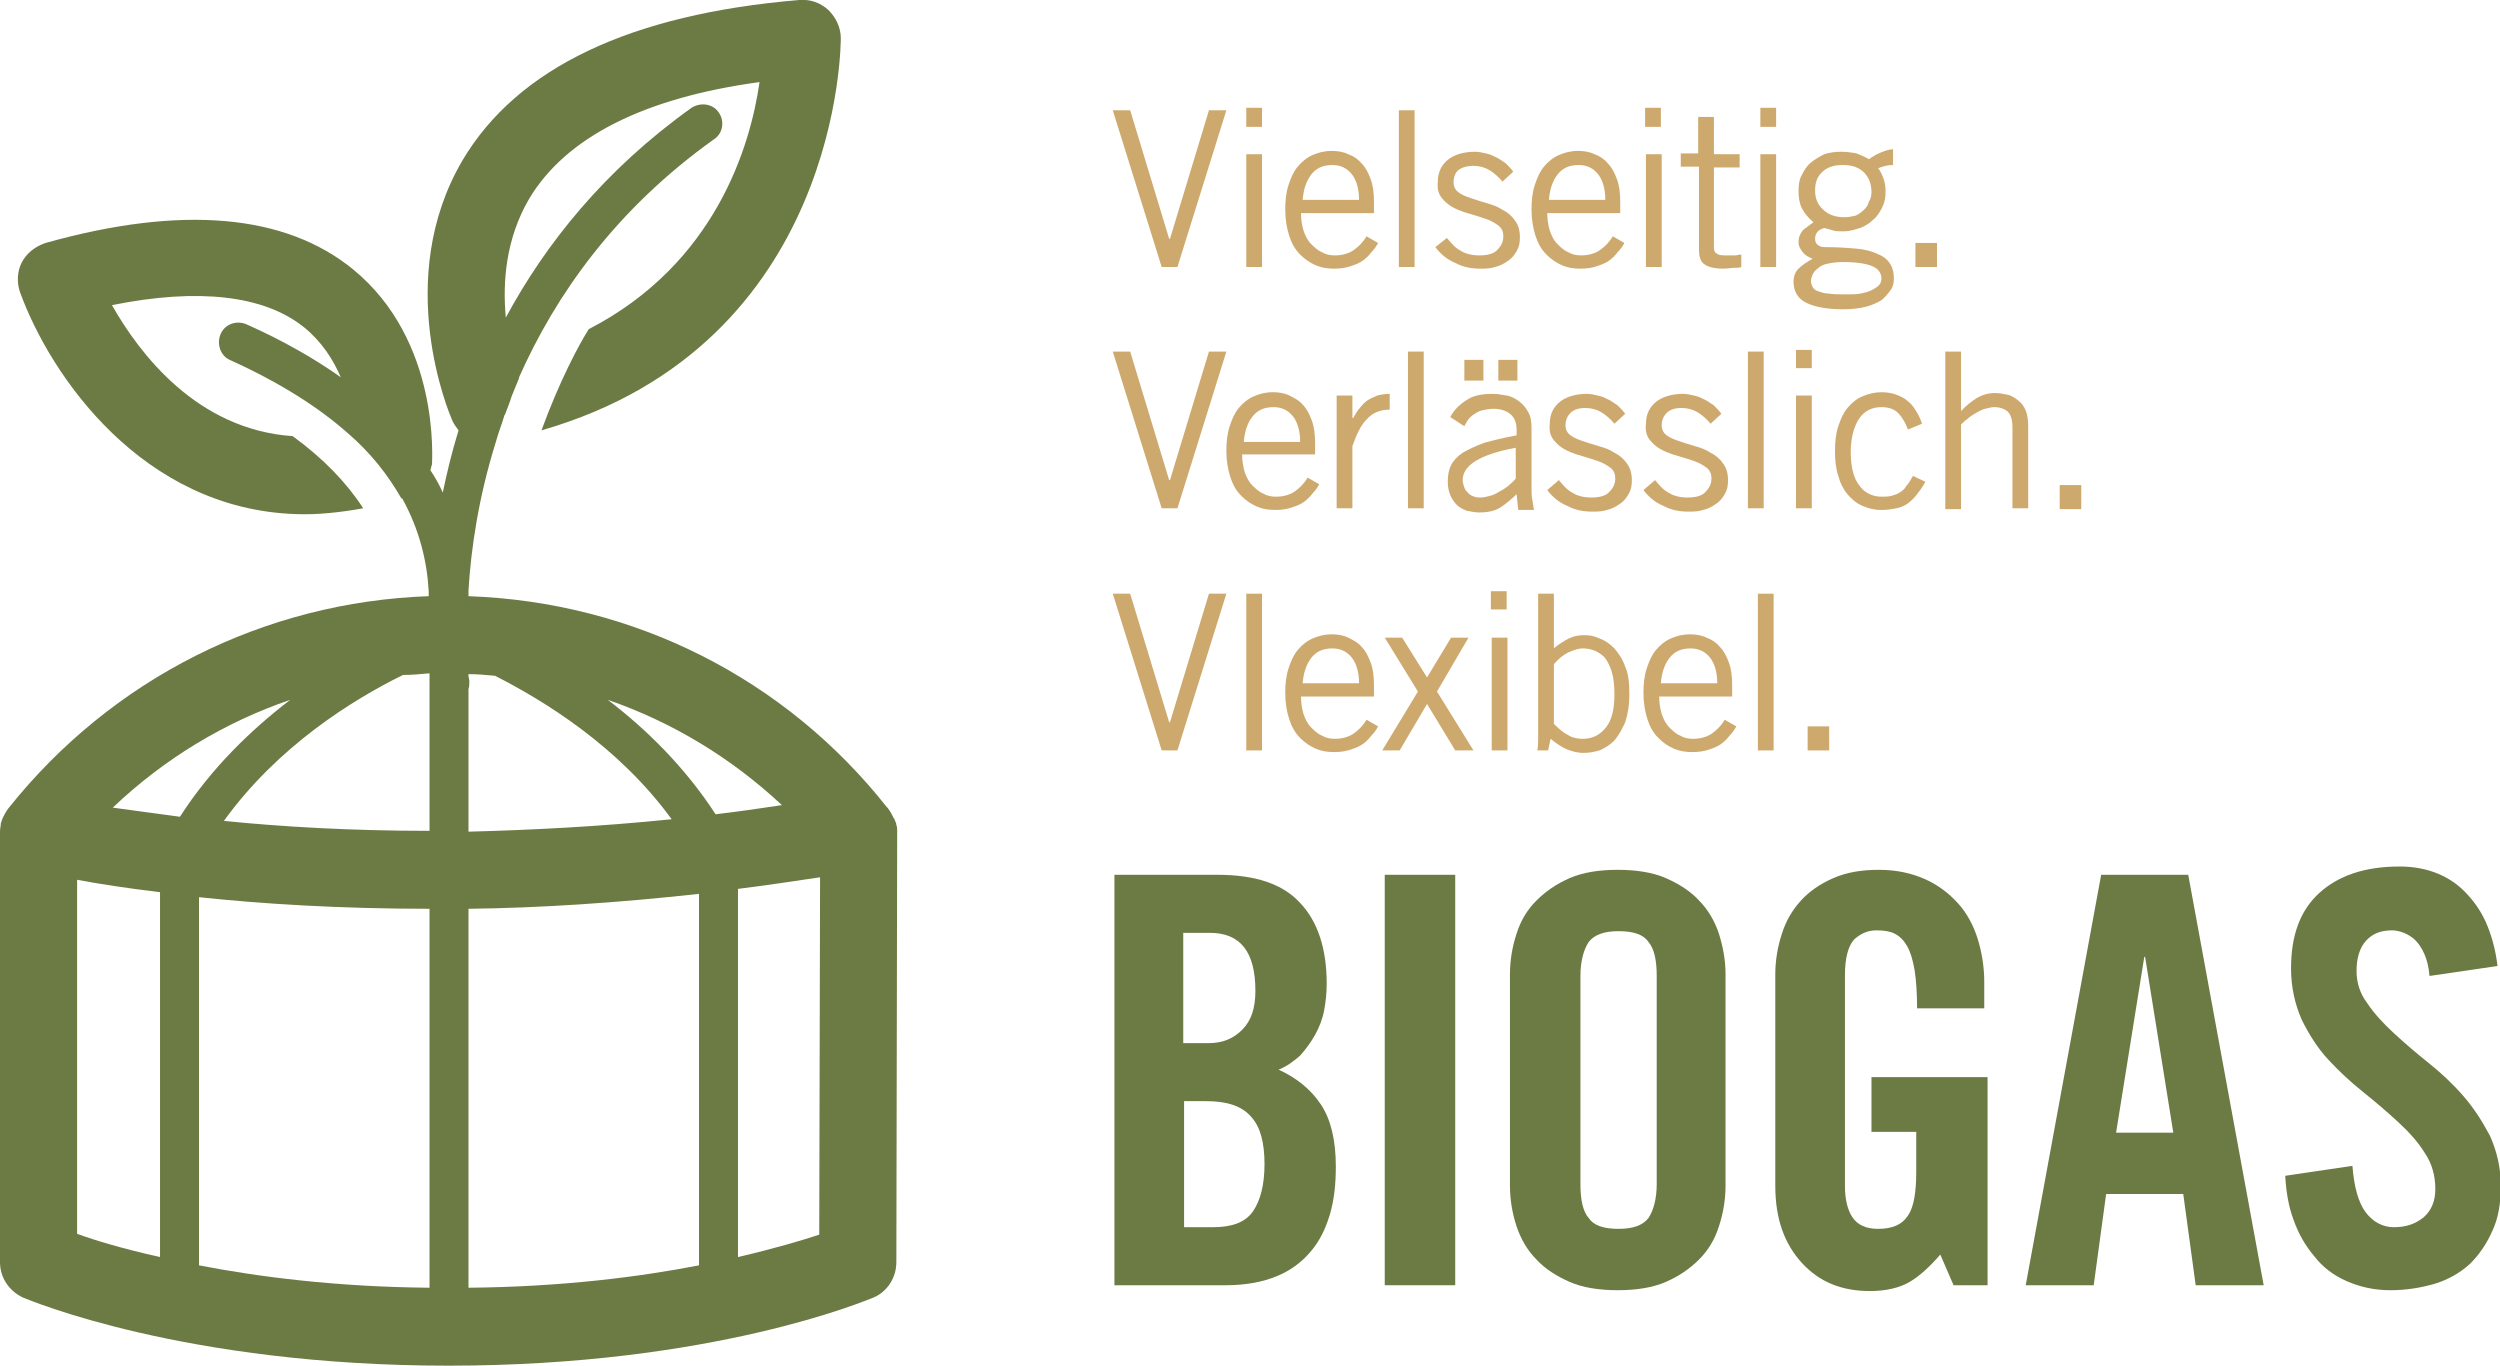 <?xml version="1.0" encoding="utf-8"?>
<!-- Generator: Adobe Illustrator 26.3.1, SVG Export Plug-In . SVG Version: 6.00 Build 0)  -->
<svg version="1.1" id="Ebene_1" xmlns="http://www.w3.org/2000/svg" xmlns:xlink="http://www.w3.org/1999/xlink" x="0px" y="0px"
	 viewBox="0 0 301.5 164.7" style="enable-background:new 0 0 301.5 164.7;" xml:space="preserve">
<style type="text/css">
	.st0{fill:#6C7A44;}
	.st1{fill:#CEA96E;}
</style>
<g>
	<path class="st0" d="M134.2,105.5h12.6c4.6,0,7.9,1.1,10,3.4c2.1,2.2,3.2,5.5,3.2,9.7c0,1.1-0.1,2.1-0.3,3.2
		c-0.2,1.1-0.6,2.1-1.1,3c-0.5,0.9-1.1,1.7-1.8,2.5c-0.8,0.7-1.6,1.3-2.6,1.7c2.2,1,3.9,2.4,5.1,4.2c1.2,1.8,1.8,4.3,1.8,7.5
		c0,2.1-0.2,4-0.7,5.7c-0.5,1.7-1.2,3.2-2.3,4.5c-1.1,1.3-2.4,2.3-4.1,3c-1.7,0.7-3.7,1.1-6.2,1.1h-13.4V105.5z M142.7,125.8h3.1
		c1.6,0,2.9-0.5,4-1.6c1.1-1.1,1.6-2.6,1.6-4.7c0-4.7-1.8-7-5.5-7h-3.2V125.8z M142.7,148h3.6c2.3,0,3.9-0.6,4.8-1.9
		c0.9-1.3,1.4-3.2,1.4-5.7c0-2.6-0.5-4.5-1.6-5.7c-1.1-1.3-2.9-1.9-5.4-1.9h-2.7V148z"/>
	<path class="st0" d="M167,155v-49.5h8.5V155H167z"/>
	<path class="st0" d="M182.1,117.5c0-1.7,0.3-3.4,0.8-4.9c0.5-1.6,1.3-2.9,2.4-4c1.1-1.1,2.4-2,4-2.7c1.6-0.7,3.6-1,5.8-1
		s4.2,0.3,5.8,1c1.6,0.7,3,1.6,4,2.7c1.1,1.1,1.9,2.5,2.4,4c0.5,1.6,0.8,3.2,0.8,4.9V143c0,1.7-0.3,3.4-0.8,4.9
		c-0.5,1.6-1.3,2.9-2.4,4c-1.1,1.1-2.4,2-4,2.7c-1.6,0.7-3.6,1-5.8,1s-4.2-0.3-5.8-1c-1.6-0.7-3-1.6-4-2.7c-1.1-1.1-1.9-2.5-2.4-4
		s-0.8-3.2-0.8-4.9V117.5z M190.6,142.8c0,1.9,0.3,3.3,1,4.1c0.6,0.9,1.8,1.3,3.6,1.3c1.7,0,2.9-0.4,3.6-1.3c0.6-0.9,1-2.3,1-4.1
		v-25.1c0-1.9-0.3-3.3-1-4.1c-0.6-0.9-1.8-1.3-3.6-1.3c-1.7,0-2.9,0.4-3.6,1.3c-0.6,0.9-1,2.3-1,4.1V142.8z"/>
	<path class="st0" d="M225.8,129.9h13.9V155h-4.1l-1.6-3.7c-1.3,1.5-2.5,2.6-3.7,3.3c-1.2,0.7-2.8,1.1-4.8,1.1
		c-3.4,0-6.1-1.1-8.2-3.4s-3.2-5.3-3.2-9.3v-25.5c0-1.7,0.3-3.4,0.8-4.9c0.5-1.6,1.3-2.9,2.3-4c1-1.1,2.3-2,3.9-2.7
		c1.6-0.7,3.4-1,5.5-1c2.1,0,3.9,0.4,5.5,1.1c1.6,0.7,2.9,1.7,4,2.9c1.1,1.2,1.9,2.7,2.4,4.3c0.5,1.6,0.8,3.4,0.8,5.2v3.2h-8.1
		c0-1.8-0.1-3.3-0.3-4.6c-0.2-1.2-0.5-2.2-0.9-2.9c-0.4-0.7-0.9-1.2-1.5-1.5c-0.6-0.3-1.3-0.4-2.2-0.4c-1.1,0-1.9,0.4-2.7,1.1
		c-0.7,0.8-1.1,2.2-1.1,4.3V143c0,1.6,0.3,2.9,0.9,3.8c0.6,0.9,1.6,1.4,3.1,1.4c1.7,0,2.9-0.5,3.6-1.6c0.7-1,1-2.8,1-5.3v-4.8h-5.4
		V129.9z"/>
	<path class="st0" d="M252.5,155h-8.2l9.1-49.5h10.5L273,155h-8.2l-1.5-11H254L252.5,155z M255.2,136.6h6.9l-3.4-21.2h-0.1
		L255.2,136.6z"/>
	<path class="st0" d="M293,117.7c-0.1-1.1-0.3-1.9-0.6-2.6c-0.3-0.7-0.7-1.3-1.1-1.7c-0.4-0.4-0.9-0.7-1.4-0.9
		c-0.5-0.2-1-0.3-1.4-0.3c-1.4,0-2.4,0.4-3.2,1.3c-0.7,0.8-1.1,2-1.1,3.6c0,1.4,0.4,2.7,1.3,3.9c0.8,1.2,1.9,2.4,3.2,3.6
		c1.3,1.2,2.7,2.4,4.2,3.6c1.5,1.2,2.9,2.5,4.2,4c1.3,1.5,2.3,3.1,3.2,4.8c0.8,1.8,1.3,3.8,1.3,6c0,2.1-0.3,3.9-1,5.4
		c-0.7,1.6-1.6,2.9-2.7,4c-1.2,1.1-2.6,1.9-4.2,2.4c-1.7,0.5-3.5,0.8-5.4,0.8c-2,0-3.7-0.4-5.3-1.1c-1.6-0.7-2.9-1.7-3.9-3
		c-1.1-1.3-1.9-2.7-2.5-4.4c-0.6-1.6-0.9-3.4-1-5.3l8.1-1.2c0.2,2.5,0.7,4.4,1.6,5.6c0.9,1.2,2.1,1.8,3.4,1.8c1.5,0,2.6-0.4,3.6-1.2
		c0.9-0.8,1.4-1.9,1.4-3.4c0-1.6-0.4-3.1-1.3-4.4c-0.8-1.3-1.9-2.5-3.2-3.7c-1.3-1.2-2.7-2.4-4.2-3.6c-1.5-1.2-2.9-2.5-4.2-3.9
		c-1.3-1.4-2.3-3-3.2-4.8c-0.8-1.8-1.3-3.9-1.3-6.2c0-4,1.1-7,3.4-9.1c2.3-2.1,5.5-3.2,9.7-3.2c1.7,0,3.3,0.3,4.7,0.9
		c1.4,0.6,2.5,1.4,3.5,2.5c1,1.1,1.8,2.3,2.4,3.8c0.6,1.5,1,3.1,1.2,4.8L293,117.7z"/>
</g>
<g>
	<path class="st1" d="M134.2,13.3h2.1l4.7,15.5h0.1l4.7-15.5h2.1L142,32.2h-1.9L134.2,13.3z"/>
	<path class="st1" d="M152.2,13v2.3h-1.9V13H152.2z M150.3,18.6h1.9v13.6h-1.9V18.6z"/>
	<path class="st1" d="M166.2,29.3c-0.2,0.4-0.5,0.8-0.8,1.1c-0.3,0.4-0.6,0.7-1,1c-0.4,0.3-0.9,0.5-1.5,0.7c-0.6,0.2-1.2,0.3-2,0.3
		c-0.8,0-1.5-0.1-2.2-0.4c-0.7-0.3-1.3-0.7-1.9-1.3c-0.6-0.6-1-1.3-1.3-2.2c-0.3-0.9-0.5-2-0.5-3.2c0-1.1,0.1-2.1,0.4-3
		c0.3-0.9,0.6-1.6,1.1-2.2c0.5-0.6,1.1-1.1,1.8-1.4c0.7-0.3,1.4-0.5,2.3-0.5c0.7,0,1.4,0.1,2,0.4c0.6,0.2,1.2,0.6,1.6,1.1
		c0.5,0.5,0.8,1.1,1.1,1.9c0.3,0.8,0.4,1.7,0.4,2.8v1.3h-8.8c0,0.7,0.1,1.4,0.3,2.1c0.2,0.6,0.5,1.2,0.9,1.6c0.4,0.4,0.8,0.8,1.3,1
		c0.5,0.3,1,0.4,1.6,0.4c0.8,0,1.6-0.2,2.2-0.6c0.6-0.4,1.2-1,1.6-1.7L166.2,29.3z M163.9,24.1c0-1.3-0.3-2.3-0.8-3
		c-0.6-0.8-1.4-1.2-2.4-1.2c-1.2,0-2,0.4-2.6,1.2c-0.6,0.8-0.9,1.8-1,3H163.9z"/>
	<path class="st1" d="M170.6,13.3v18.9h-1.9V13.3H170.6z"/>
	<path class="st1" d="M174.5,28.7c0.5,0.6,1,1.2,1.6,1.5c0.6,0.4,1.4,0.6,2.3,0.6c1,0,1.8-0.2,2.2-0.7c0.5-0.5,0.7-1,0.7-1.6
		c0-0.6-0.2-1-0.6-1.3c-0.4-0.3-0.9-0.6-1.5-0.8c-0.6-0.2-1.2-0.4-1.9-0.6c-0.7-0.2-1.3-0.4-1.9-0.7c-0.6-0.3-1.1-0.7-1.5-1.2
		s-0.6-1.1-0.5-2c0-1.2,0.5-2.1,1.3-2.7c0.8-0.6,1.9-0.9,3.2-0.9c0.4,0,0.9,0.1,1.3,0.2c0.5,0.1,0.9,0.3,1.3,0.5
		c0.4,0.2,0.8,0.5,1.1,0.7c0.3,0.3,0.6,0.6,0.9,1l-1.3,1.2c-0.5-0.6-1.1-1.1-1.6-1.4c-0.5-0.3-1.2-0.5-1.9-0.5
		c-0.8,0-1.4,0.2-1.8,0.5s-0.6,0.9-0.6,1.5c0,0.5,0.2,0.9,0.6,1.2c0.4,0.3,0.9,0.5,1.5,0.7c0.6,0.2,1.2,0.4,1.9,0.6
		c0.7,0.2,1.3,0.4,1.9,0.8c0.6,0.3,1.1,0.7,1.5,1.3c0.4,0.5,0.6,1.2,0.6,2c0,0.7-0.1,1.2-0.4,1.7c-0.3,0.5-0.6,0.9-1.1,1.2
		c-0.4,0.3-1,0.6-1.5,0.7c-0.6,0.2-1.2,0.2-1.8,0.2c-1.1,0-2.1-0.2-3-0.7c-1-0.4-1.8-1.1-2.4-1.9L174.5,28.7z"/>
	<path class="st1" d="M195.9,29.3c-0.2,0.4-0.5,0.8-0.8,1.1c-0.3,0.4-0.6,0.7-1,1c-0.4,0.3-0.9,0.5-1.5,0.7c-0.6,0.2-1.2,0.3-2,0.3
		c-0.8,0-1.5-0.1-2.2-0.4c-0.7-0.3-1.3-0.7-1.9-1.3c-0.6-0.6-1-1.3-1.3-2.2c-0.3-0.9-0.5-2-0.5-3.2c0-1.1,0.1-2.1,0.4-3
		c0.3-0.9,0.6-1.6,1.1-2.2c0.5-0.6,1.1-1.1,1.8-1.4c0.7-0.3,1.4-0.5,2.3-0.5c0.7,0,1.4,0.1,2,0.4c0.6,0.2,1.2,0.6,1.6,1.1
		c0.5,0.5,0.8,1.1,1.1,1.9c0.3,0.8,0.4,1.7,0.4,2.8v1.3h-8.8c0,0.7,0.1,1.4,0.3,2.1c0.2,0.6,0.5,1.2,0.9,1.6c0.4,0.4,0.8,0.8,1.3,1
		c0.5,0.3,1,0.4,1.6,0.4c0.8,0,1.6-0.2,2.2-0.6c0.6-0.4,1.2-1,1.6-1.7L195.9,29.3z M193.6,24.1c0-1.3-0.3-2.3-0.8-3
		c-0.6-0.8-1.4-1.2-2.4-1.2c-1.2,0-2,0.4-2.6,1.2c-0.6,0.8-0.9,1.8-1,3H193.6z"/>
	<path class="st1" d="M200.3,13v2.3h-1.9V13H200.3z M198.5,18.6h1.9v13.6h-1.9V18.6z"/>
	<path class="st1" d="M204.8,18.6v-4.5h1.9v4.5h3.1v1.6h-3.1v9.7c0,0.3,0.1,0.6,0.4,0.7c0.2,0.2,0.6,0.2,1.2,0.2c0.3,0,0.6,0,0.9,0
		c0.3,0,0.5-0.1,0.8-0.1v1.5c-0.2,0.1-0.4,0.1-0.8,0.1c-0.4,0-0.8,0.1-1.4,0.1c-1,0-1.8-0.2-2.2-0.5c-0.5-0.3-0.7-0.9-0.7-1.8v-10
		h-2.2v-1.6H204.8z"/>
	<path class="st1" d="M214.2,13v2.3h-1.9V13H214.2z M212.3,18.6h1.9v13.6h-1.9V18.6z"/>
	<path class="st1" d="M228.6,19.9c-0.4,0-0.8,0-1.2,0.1c-0.4,0.1-0.7,0.2-0.9,0.3c0.2,0.2,0.4,0.6,0.6,1.1c0.2,0.5,0.3,1,0.3,1.7
		c0,0.7-0.1,1.3-0.4,1.9c-0.3,0.6-0.6,1.1-1.1,1.5c-0.4,0.4-1,0.8-1.6,1c-0.6,0.2-1.3,0.4-1.9,0.4c-0.6,0-1,0-1.3-0.1
		c-0.3-0.1-0.7-0.2-1.1-0.3c-0.7,0.2-1.1,0.6-1.1,1.3c0,0.3,0.1,0.6,0.3,0.7c0.2,0.2,0.5,0.3,0.8,0.3c1.6,0,3,0.1,4,0.2
		c1.1,0.1,2,0.4,2.6,0.7c0.7,0.3,1.1,0.7,1.4,1.2c0.3,0.5,0.4,1.1,0.4,1.7c0,0.5-0.1,1-0.4,1.4c-0.3,0.4-0.6,0.8-1.1,1.2
		c-0.5,0.3-1.1,0.6-1.9,0.8c-0.8,0.2-1.7,0.3-2.8,0.3c-1.9,0-3.4-0.3-4.4-0.8c-1-0.5-1.5-1.4-1.5-2.5c0-0.7,0.2-1.2,0.6-1.6
		c0.4-0.4,1-0.8,1.7-1.2c-0.5-0.2-0.9-0.4-1.2-0.8c-0.3-0.4-0.5-0.7-0.5-1.2c0-0.6,0.2-1,0.5-1.4c0.3-0.3,0.8-0.6,1.3-1
		c-0.6-0.5-1.1-1.1-1.4-1.7c-0.3-0.6-0.4-1.3-0.4-2.1c0-0.7,0.1-1.4,0.4-1.9c0.3-0.6,0.6-1.1,1.1-1.5c0.5-0.4,1-0.7,1.6-1
		c0.6-0.2,1.3-0.3,2-0.3c0.7,0,1.4,0.1,1.9,0.2c0.5,0.2,1,0.4,1.5,0.7c0.4-0.3,0.9-0.6,1.4-0.8c0.5-0.2,1-0.4,1.5-0.4V19.9z
		 M226.9,33.6c0-0.7-0.4-1.2-1.1-1.5c-0.7-0.3-1.9-0.5-3.6-0.5c-0.7,0-1.3,0.1-1.8,0.2c-0.5,0.1-0.9,0.3-1.2,0.6
		c-0.3,0.2-0.5,0.5-0.6,0.7c-0.1,0.3-0.2,0.5-0.2,0.8c0,0.3,0.1,0.5,0.2,0.7c0.1,0.2,0.3,0.4,0.6,0.5c0.3,0.1,0.8,0.3,1.3,0.3
		c0.6,0.1,1.3,0.1,2.3,0.1c0.6,0,1.1,0,1.6-0.1c0.5-0.1,0.9-0.2,1.3-0.4c0.4-0.2,0.7-0.4,0.9-0.6C226.8,34.2,226.9,33.9,226.9,33.6z
		 M225.7,23.2c0-1-0.3-1.8-0.9-2.4c-0.6-0.6-1.4-0.9-2.6-0.9c-1.1,0-1.9,0.3-2.5,0.9c-0.6,0.6-0.8,1.3-0.8,2.2c0,0.9,0.3,1.7,1,2.3
		c0.6,0.6,1.5,0.9,2.5,0.9c0.5,0,1-0.1,1.4-0.2c0.4-0.2,0.7-0.4,1-0.7c0.3-0.3,0.5-0.6,0.6-1C225.6,24,225.7,23.6,225.7,23.2z"/>
	<path class="st1" d="M233.6,29.3v2.9H231v-2.9H233.6z"/>
	<path class="st1" d="M134.2,42.4h2.1l4.7,15.5h0.1l4.7-15.5h2.1L142,61.3h-1.9L134.2,42.4z"/>
	<path class="st1" d="M159.1,58.4c-0.2,0.4-0.5,0.8-0.8,1.1c-0.3,0.4-0.6,0.7-1,1c-0.4,0.3-0.9,0.5-1.5,0.7c-0.6,0.2-1.2,0.3-2,0.3
		c-0.8,0-1.5-0.1-2.2-0.4c-0.7-0.3-1.3-0.7-1.9-1.3c-0.6-0.6-1-1.3-1.3-2.2c-0.3-0.9-0.5-2-0.5-3.2c0-1.1,0.1-2.1,0.4-3
		c0.3-0.9,0.6-1.6,1.1-2.2c0.5-0.6,1.1-1.1,1.8-1.4c0.7-0.3,1.4-0.5,2.3-0.5c0.7,0,1.4,0.1,2,0.4s1.2,0.6,1.6,1.1
		c0.5,0.5,0.8,1.1,1.1,1.9c0.3,0.8,0.4,1.7,0.4,2.8v1.3h-8.8c0,0.7,0.1,1.4,0.3,2.1c0.2,0.6,0.5,1.2,0.9,1.6c0.4,0.4,0.8,0.8,1.3,1
		c0.5,0.3,1,0.4,1.6,0.4c0.8,0,1.6-0.2,2.2-0.6c0.6-0.4,1.2-1,1.6-1.7L159.1,58.4z M156.8,53.3c0-1.3-0.3-2.3-0.8-3
		c-0.6-0.8-1.4-1.2-2.4-1.2c-1.2,0-2,0.4-2.6,1.2c-0.6,0.8-0.9,1.8-1,3H156.8z"/>
	<path class="st1" d="M161.2,47.7h1.9v2.7h0.1c0.3-0.5,0.5-0.9,0.8-1.2c0.3-0.4,0.6-0.7,0.9-0.9c0.3-0.2,0.7-0.4,1.2-0.6
		c0.4-0.1,0.9-0.2,1.5-0.2v1.9c-1.2,0-2.1,0.4-2.8,1.2c-0.7,0.7-1.2,1.8-1.7,3.2v7.5h-1.9V47.7z"/>
	<path class="st1" d="M171.7,42.4v18.9h-1.9V42.4H171.7z"/>
	<path class="st1" d="M174.9,50.3c0.4-0.8,1.1-1.5,1.9-2c0.8-0.6,1.9-0.8,3.2-0.8c0.6,0,1.1,0.1,1.7,0.2c0.6,0.1,1.1,0.4,1.5,0.7
		s0.8,0.7,1.1,1.3c0.3,0.5,0.4,1.1,0.4,1.9v6.9c0,0.8,0,1.3,0.1,1.8c0.1,0.4,0.1,0.8,0.2,1.2h-1.9l-0.2-1.9c-0.5,0.5-1.1,1-1.8,1.5
		c-0.7,0.5-1.6,0.7-2.7,0.7c-0.5,0-1-0.1-1.5-0.2c-0.5-0.2-0.9-0.4-1.2-0.7c-0.3-0.3-0.6-0.7-0.8-1.2c-0.2-0.5-0.3-1-0.3-1.6
		c0-0.7,0.1-1.4,0.4-2c0.3-0.6,0.8-1.1,1.4-1.5c0.7-0.4,1.5-0.8,2.6-1.2c1.1-0.3,2.3-0.6,3.9-0.9v-0.7c0-0.9-0.3-1.5-0.8-1.9
		c-0.5-0.4-1.2-0.6-2-0.6c-0.5,0-1,0.1-1.4,0.2c-0.4,0.1-0.7,0.3-1,0.5c-0.3,0.2-0.5,0.4-0.7,0.7c-0.2,0.3-0.3,0.5-0.4,0.7
		L174.9,50.3z M182.8,54c-4.3,0.8-6.4,2.1-6.4,3.9c0,0.3,0.1,0.6,0.2,0.9c0.1,0.3,0.3,0.5,0.5,0.7c0.2,0.2,0.4,0.3,0.7,0.4
		c0.3,0.1,0.5,0.1,0.8,0.1c0.3,0,0.7-0.1,1.1-0.2c0.4-0.1,0.8-0.3,1.1-0.5c0.4-0.2,0.7-0.4,1.1-0.7c0.3-0.3,0.7-0.6,0.9-0.9V54z
		 M176.6,45.9v-2.5h2.3v2.5H176.6z M180.7,45.9v-2.5h2.3v2.5H180.7z"/>
	<path class="st1" d="M188,57.9c0.5,0.6,1,1.2,1.6,1.5c0.6,0.4,1.4,0.6,2.3,0.6c1,0,1.8-0.2,2.2-0.7c0.5-0.5,0.7-1,0.7-1.6
		c0-0.6-0.2-1-0.6-1.3c-0.4-0.3-0.9-0.6-1.5-0.8c-0.6-0.2-1.2-0.4-1.9-0.6c-0.7-0.2-1.3-0.4-1.9-0.7c-0.6-0.3-1.1-0.7-1.5-1.2
		s-0.6-1.1-0.5-2c0-1.2,0.5-2.1,1.3-2.7c0.8-0.6,1.9-0.9,3.2-0.9c0.4,0,0.9,0.1,1.3,0.2c0.5,0.1,0.9,0.3,1.3,0.5
		c0.4,0.2,0.8,0.5,1.1,0.7c0.3,0.3,0.6,0.6,0.9,1l-1.3,1.2c-0.5-0.6-1.1-1.1-1.6-1.4c-0.5-0.3-1.2-0.5-1.9-0.5
		c-0.8,0-1.4,0.2-1.8,0.6c-0.4,0.4-0.6,0.9-0.6,1.5c0,0.5,0.2,0.9,0.6,1.2c0.4,0.3,0.9,0.5,1.5,0.7c0.6,0.2,1.2,0.4,1.9,0.6
		c0.7,0.2,1.3,0.4,1.9,0.8c0.6,0.3,1.1,0.7,1.5,1.3c0.4,0.5,0.6,1.2,0.6,2c0,0.7-0.1,1.2-0.4,1.7c-0.3,0.5-0.6,0.9-1.1,1.2
		c-0.4,0.3-1,0.6-1.5,0.7c-0.6,0.2-1.2,0.2-1.8,0.2c-1.1,0-2.1-0.2-3-0.7c-1-0.4-1.8-1.1-2.4-1.9L188,57.9z"/>
	<path class="st1" d="M199.6,57.9c0.5,0.6,1,1.2,1.6,1.5c0.6,0.4,1.4,0.6,2.3,0.6c1,0,1.8-0.2,2.2-0.7c0.5-0.5,0.7-1,0.7-1.6
		c0-0.6-0.2-1-0.6-1.3c-0.4-0.3-0.9-0.6-1.5-0.8c-0.6-0.2-1.2-0.4-1.9-0.6c-0.7-0.2-1.3-0.4-1.9-0.7c-0.6-0.3-1.1-0.7-1.5-1.2
		s-0.6-1.1-0.5-2c0-1.2,0.5-2.1,1.3-2.7c0.8-0.6,1.9-0.9,3.2-0.9c0.4,0,0.9,0.1,1.3,0.2c0.5,0.1,0.9,0.3,1.3,0.5
		c0.4,0.2,0.8,0.5,1.1,0.7c0.3,0.3,0.6,0.6,0.9,1l-1.3,1.2c-0.5-0.6-1.1-1.1-1.6-1.4c-0.5-0.3-1.2-0.5-1.9-0.5
		c-0.8,0-1.4,0.2-1.8,0.6c-0.4,0.4-0.6,0.9-0.6,1.5c0,0.5,0.2,0.9,0.6,1.2c0.4,0.3,0.9,0.5,1.5,0.7c0.6,0.2,1.2,0.4,1.9,0.6
		c0.7,0.2,1.3,0.4,1.9,0.8c0.6,0.3,1.1,0.7,1.5,1.3c0.4,0.5,0.6,1.2,0.6,2c0,0.7-0.1,1.2-0.4,1.7c-0.3,0.5-0.6,0.9-1.1,1.2
		c-0.4,0.3-1,0.6-1.5,0.7c-0.6,0.2-1.2,0.2-1.8,0.2c-1.1,0-2.1-0.2-3-0.7c-1-0.4-1.8-1.1-2.4-1.9L199.6,57.9z"/>
	<path class="st1" d="M212.7,42.4v18.9h-1.9V42.4H212.7z"/>
	<path class="st1" d="M218.5,42.2v2.2h-1.9v-2.2H218.5z M216.6,47.7h1.9v13.6h-1.9V47.7z"/>
	<path class="st1" d="M230.1,51.8c-0.3-0.8-0.7-1.5-1.2-2c-0.5-0.5-1.2-0.7-2-0.7c-1.2,0-2.1,0.5-2.7,1.4c-0.6,0.9-1,2.3-1,4
		s0.3,3.1,1,4c0.6,0.9,1.6,1.4,2.7,1.4c0.4,0,0.8,0,1.2-0.1c0.3-0.1,0.7-0.2,1-0.4c0.3-0.2,0.6-0.4,0.8-0.8c0.3-0.3,0.5-0.7,0.8-1.2
		l1.5,0.7c-0.3,0.6-0.7,1.1-1,1.5c-0.3,0.4-0.7,0.8-1.1,1.1s-0.9,0.5-1.4,0.6c-0.5,0.1-1.1,0.2-1.8,0.2c-0.9,0-1.6-0.2-2.3-0.5
		c-0.7-0.3-1.3-0.8-1.8-1.4c-0.5-0.6-0.9-1.4-1.1-2.2c-0.3-0.9-0.4-1.9-0.4-3s0.1-2.1,0.4-3c0.3-0.9,0.6-1.6,1.1-2.2
		c0.5-0.6,1.1-1.1,1.8-1.4c0.7-0.3,1.5-0.5,2.3-0.5c0.7,0,1.3,0.1,1.8,0.3c0.5,0.2,1,0.4,1.4,0.8c0.4,0.3,0.7,0.7,1,1.2
		c0.3,0.5,0.5,0.9,0.7,1.5L230.1,51.8z"/>
	<path class="st1" d="M236.5,42.4v7.1h0.1c0.5-0.6,1.2-1.1,1.8-1.5c0.7-0.4,1.4-0.6,2.2-0.6c0.5,0,1,0.1,1.5,0.2
		c0.5,0.1,0.9,0.4,1.3,0.7c0.4,0.3,0.7,0.7,0.9,1.2c0.2,0.5,0.3,1.1,0.3,1.9v9.9h-1.9v-9.8c0-0.9-0.2-1.5-0.6-1.9
		c-0.4-0.3-0.9-0.5-1.6-0.5c-0.3,0-0.7,0.1-1.1,0.2c-0.4,0.1-0.7,0.3-1.1,0.5c-0.3,0.2-0.7,0.4-1,0.7c-0.3,0.2-0.6,0.5-0.8,0.7v10.2
		h-1.9V42.4H236.5z"/>
	<path class="st1" d="M251,58.5v2.9h-2.6v-2.9H251z"/>
	<path class="st1" d="M134.2,71.6h2.1l4.7,15.5h0.1l4.7-15.5h2.1L142,90.5h-1.9L134.2,71.6z"/>
	<path class="st1" d="M152.2,71.6v18.9h-1.9V71.6H152.2z"/>
	<path class="st1" d="M166.2,87.6c-0.2,0.4-0.5,0.8-0.8,1.1c-0.3,0.4-0.6,0.7-1,1c-0.4,0.3-0.9,0.5-1.5,0.7c-0.6,0.2-1.2,0.3-2,0.3
		c-0.8,0-1.5-0.1-2.2-0.4c-0.7-0.3-1.3-0.7-1.9-1.3c-0.6-0.6-1-1.3-1.3-2.2c-0.3-0.9-0.5-2-0.5-3.2c0-1.1,0.1-2.1,0.4-3
		c0.3-0.9,0.6-1.6,1.1-2.2c0.5-0.6,1.1-1.1,1.8-1.4c0.7-0.3,1.4-0.5,2.3-0.5c0.7,0,1.4,0.1,2,0.4s1.2,0.6,1.6,1.1
		c0.5,0.5,0.8,1.1,1.1,1.9c0.3,0.8,0.4,1.7,0.4,2.8v1.3h-8.8c0,0.7,0.1,1.4,0.3,2.1c0.2,0.6,0.5,1.2,0.9,1.6c0.4,0.4,0.8,0.8,1.3,1
		c0.5,0.3,1,0.4,1.6,0.4c0.8,0,1.6-0.2,2.2-0.6c0.6-0.4,1.2-1,1.6-1.7L166.2,87.6z M163.9,82.4c0-1.3-0.3-2.3-0.8-3
		c-0.6-0.8-1.4-1.2-2.4-1.2c-1.2,0-2,0.4-2.6,1.2c-0.6,0.8-0.9,1.8-1,3H163.9z"/>
	<path class="st1" d="M172.1,81.7l2.9-4.8h2.1l-3.8,6.5l4.4,7.1h-2.2l-3.4-5.6l-3.3,5.6h-2.1l4.3-7.1l-4-6.5h2.1L172.1,81.7z"/>
	<path class="st1" d="M181.7,71.3v2.2h-1.9v-2.2H181.7z M179.9,76.9h1.9v13.6h-1.9V76.9z"/>
	<path class="st1" d="M187.4,71.6v6.6l0.1-0.1c0.5-0.4,1.1-0.8,1.7-1.1c0.6-0.3,1.2-0.4,1.9-0.4c0.6,0,1.2,0.1,1.8,0.4
		c0.6,0.2,1.2,0.6,1.8,1.2c0.5,0.6,1,1.3,1.3,2.2c0.4,0.9,0.5,2,0.5,3.3c0,1.4-0.2,2.5-0.5,3.4c-0.4,0.9-0.8,1.6-1.3,2.2
		c-0.5,0.5-1.1,0.9-1.8,1.2c-0.7,0.2-1.3,0.3-1.9,0.3c-0.8,0-1.5-0.2-2.2-0.5c-0.6-0.3-1.2-0.7-1.8-1.2l-0.3,1.4h-1.3
		c0.1-0.5,0.1-1,0.1-1.5c0-0.5,0-1,0-1.5V71.6H187.4z M187.4,87.3c0.7,0.7,1.2,1.1,1.8,1.4c0.5,0.3,1.1,0.4,1.7,0.4
		c1.2,0,2.1-0.5,2.8-1.4c0.7-0.9,1-2.2,1-4c0-1-0.1-1.9-0.3-2.6c-0.2-0.7-0.5-1.3-0.8-1.7s-0.8-0.7-1.2-0.9c-0.5-0.2-1-0.3-1.5-0.3
		c-0.6,0-1.1,0.2-1.8,0.5c-0.6,0.3-1.2,0.8-1.7,1.4V87.3z"/>
	<path class="st1" d="M209.4,87.6c-0.2,0.4-0.5,0.8-0.8,1.1c-0.3,0.4-0.6,0.7-1,1c-0.4,0.3-0.9,0.5-1.5,0.7c-0.6,0.2-1.2,0.3-2,0.3
		c-0.8,0-1.5-0.1-2.2-0.4c-0.7-0.3-1.3-0.7-1.9-1.3c-0.6-0.6-1-1.3-1.3-2.2c-0.3-0.9-0.5-2-0.5-3.2c0-1.1,0.1-2.1,0.4-3
		c0.3-0.9,0.6-1.6,1.1-2.2c0.5-0.6,1.1-1.1,1.8-1.4c0.7-0.3,1.4-0.5,2.3-0.5c0.7,0,1.4,0.1,2,0.4c0.6,0.2,1.2,0.6,1.6,1.1
		c0.5,0.5,0.8,1.1,1.1,1.9c0.3,0.8,0.4,1.7,0.4,2.8v1.3h-8.8c0,0.7,0.1,1.4,0.3,2.1c0.2,0.6,0.5,1.2,0.9,1.6c0.4,0.4,0.8,0.8,1.3,1
		c0.5,0.3,1,0.4,1.6,0.4c0.8,0,1.6-0.2,2.2-0.6c0.6-0.4,1.2-1,1.6-1.7L209.4,87.6z M207.1,82.4c0-1.3-0.3-2.3-0.8-3
		c-0.6-0.8-1.4-1.2-2.4-1.2c-1.2,0-2,0.4-2.6,1.2c-0.6,0.8-0.9,1.8-1,3H207.1z"/>
	<path class="st1" d="M213.9,71.6v18.9H212V71.6H213.9z"/>
	<path class="st1" d="M220.6,87.6v2.9H218v-2.9H220.6z"/>
</g>
<g>
	<path class="st0" d="M108.2,100.2c0-0.2,0-0.5-0.1-0.7c0-0.2-0.1-0.4-0.2-0.6c0-0.1,0-0.1-0.1-0.2c-0.2-0.4-0.4-0.8-0.7-1.2
		c0,0,0-0.1-0.1-0.1C94.7,81.8,76.4,72.6,56.5,71.9c0-0.2,0-0.5,0-0.7c0.3-5,1.2-11.2,3.3-17.9c0,0,0,0,0,0c0.3-1.1,0.7-2.1,1-3.1
		c0-0.1,0.1-0.2,0.1-0.2c0.3-0.8,0.6-1.5,0.8-2.2c0.3-0.7,0.6-1.5,0.9-2.2c0,0,0-0.1,0-0.1c4.4-9.9,11.6-20.2,23.5-28.7
		c1.1-0.7,1.3-2.2,0.6-3.2c-0.7-1.1-2.2-1.3-3.3-0.6C72.9,20.5,65.8,29.4,61,38.3C60.6,34,61,28.8,63.8,24
		c4.4-7.4,13.8-12.2,27.8-14.1c-1.1,7.7-5.3,21.9-20.6,29.8c-1.2,1.9-3.5,6.2-5.7,12.2C101.5,41.5,101.4,5,101.4,4.6
		c0-1.3-0.6-2.5-1.5-3.4c-1-0.9-2.2-1.3-3.5-1.2C76,1.7,62.4,8.2,55.8,19.3c-8.5,14.4-1.6,30.6-1.3,31.3c0.2,0.5,0.5,0.9,0.8,1.3
		c-0.8,2.6-1.4,5.1-1.9,7.5c-0.4-0.9-0.9-1.8-1.5-2.7c0.1-0.2,0.1-0.5,0.2-0.7c0-0.6,1-14.9-9.5-23.5c-8.2-6.7-20.7-7.8-37.1-3.2
		c-1.2,0.4-2.3,1.2-2.9,2.4C2.1,32.7,2,34,2.4,35.2c3.7,10.2,14.8,26.2,33.3,26.8c2.6,0.1,5.3-0.2,8.1-0.7c-2-3.1-4.8-6-8.5-8.7
		c-11.6-0.8-18.5-10-21.8-15.8c10.4-2.1,18.4-1.2,23.2,2.7c2.1,1.7,3.5,3.9,4.4,6c-3.1-2.2-6.9-4.4-11.4-6.4c-1.2-0.5-2.6,0-3.1,1.2
		c-0.5,1.2,0,2.6,1.1,3.1c6.2,2.8,10.8,5.8,14.2,8.8c2.8,2.4,4.9,5.1,6.5,7.9c0,0,0,0,0.1,0c2.1,3.8,3,7.6,3.2,11.2
		c0,0.2,0,0.4,0,0.6C31.9,72.6,13.5,81.8,1,97.5c0,0,0,0,0,0c-0.3,0.4-0.5,0.8-0.7,1.2c0,0.1-0.1,0.2-0.1,0.3c0,0.1-0.1,0.2-0.1,0.3
		C0.1,99.6,0,99.9,0,100.3c0,0,0,0,0,0.1l0,51.8c0,1.9,1.1,3.5,2.8,4.3c0.8,0.3,19.4,8.2,51.3,8.2c31.9,0,50.4-7.9,51.2-8.2
		c1.7-0.7,2.8-2.4,2.8-4.3L108.2,100.2C108.2,100.3,108.2,100.2,108.2,100.2z M56.5,83.1c0.1-0.3,0.1-0.6,0.1-0.9c0,0,0-0.3-0.1-0.6
		v-0.3c1.1,0,2.1,0.1,3.2,0.2c5.9,3,14.9,8.5,21.3,17.3c-8.8,0.9-17,1.3-24.5,1.5V83.1z M51.8,81.2c0,0.2,0,0.4,0,0.5v18.5
		c-9.5,0-17.9-0.5-24.8-1.2c6.5-9,15.5-14.6,21.6-17.6C49.7,81.4,50.7,81.3,51.8,81.2z M51.8,109.6v45.7
		c-11.2-0.1-20.6-1.3-27.8-2.7v-44.4C31.5,109,40.9,109.6,51.8,109.6z M56.5,109.6c8.5-0.1,17.8-0.7,27.8-1.8v44.8
		c-7.2,1.4-16.6,2.6-27.8,2.7V109.6z M86.3,98.2c-3.7-5.7-8.4-10.3-13-13.8c7.8,2.7,14.9,7,21,12.7C91.6,97.5,88.9,97.9,86.3,98.2z
		 M35,84.4c-4.7,3.6-9.5,8.2-13.3,14.1c-3.1-0.4-5.8-0.8-8.1-1.1C19.8,91.5,27.1,87.1,35,84.4z M9.3,106.1c2.6,0.5,5.9,1,10,1.5v44
		c-4.5-1-7.8-2-10-2.8L9.3,106.1z M89,151.6v-44.4c3.2-0.4,6.6-0.9,9.9-1.4l-0.1,43.1C96.7,149.6,93.3,150.6,89,151.6z"/>
</g>
</svg>
